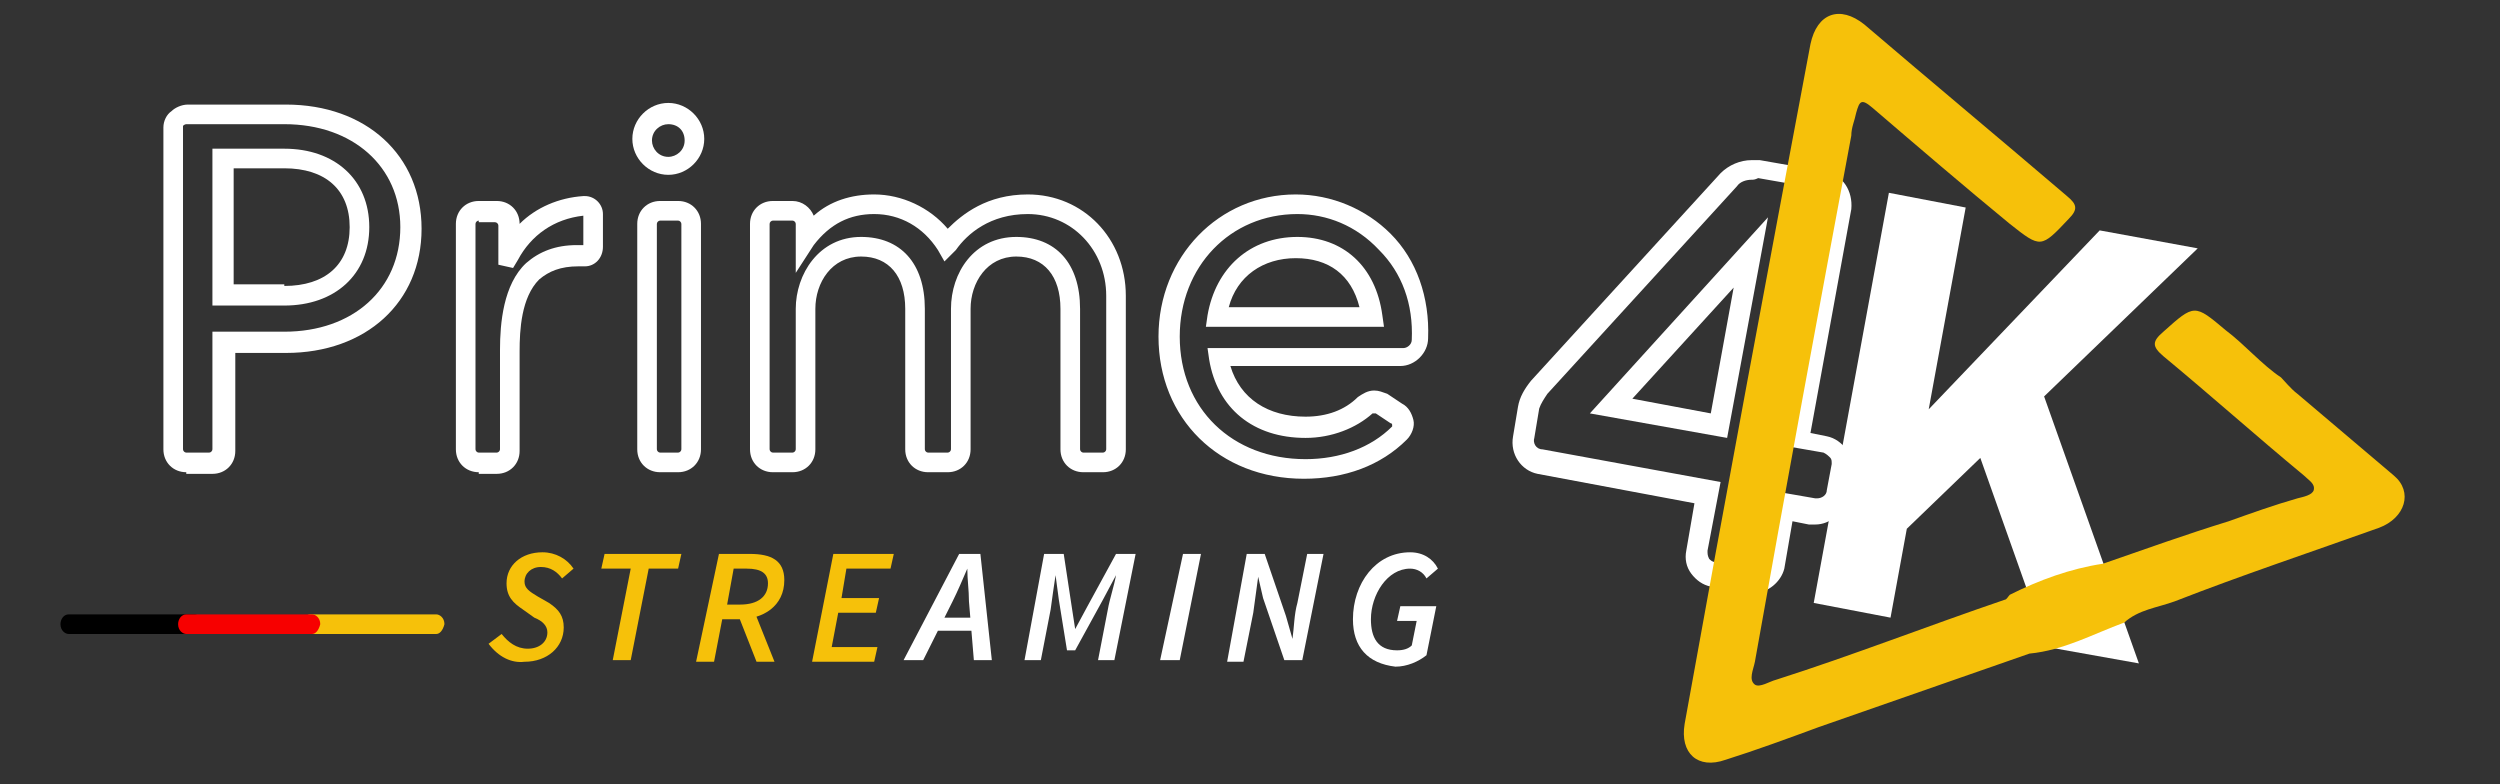 <?xml version="1.0" encoding="UTF-8"?> <svg xmlns="http://www.w3.org/2000/svg" xmlns:xlink="http://www.w3.org/1999/xlink" version="1.1" id="Layer_1" x="0px" y="0px" viewBox="0 0 153 48" style="enable-background:new 0 0 153 48;" xml:space="preserve"><rect x="0" y="0" width="153" height="48" fill="#333333" stroke="none"/> <style type="text/css"> .st0{display:none;fill:#202020;} .st1{display:none;fill:#FF1E1E;} .st2{display:none;fill:#FF6723;} .st3{fill:#F6C10A;} .st4{fill:#FFFFFF;} .st5{fill:#F70000;} </style> <rect x="-1.4" y="-1" class="st0" width="155.2" height="50.1"></rect> <path class="st1" d="M150.3,20.6l-7.5-4.9l-2.3,2.3l8.1,5.2c0.4,0.2,0.4,0.6,0.4,0.7s0,0.5-0.4,0.7l-32.3,16.9 c-0.4,0.2-0.8,0-0.9-0.1s-0.4-0.3-0.3-0.8L121.3,7c0.1-0.4,0.4-0.5,0.5-0.6c0-0.1,0.2-0.1,0.3-0.1c0.1,0,0.2,0.1,0.4,0.2l11.2,7.2 l2.3-2.3l-11.8-7.6c-1.1-0.7-2.5-0.8-3.7-0.3s-2.1,1.6-2.3,2.9L112,40c-0.3,1.5,0.3,3,1.5,3.9c0.7,0.5,1.5,0.8,2.3,0.8 c0.7,0,1.3-0.1,1.9-0.4L150,27.5c1.2-0.6,2-1.9,2.1-3.3C152.2,22.8,151.5,21.5,150.3,20.6z"></path> <path class="st2" d="M27,35.5H11.9c-0.4,0-0.8-0.3-0.8-0.8c0-0.4,0.3-0.8,0.8-0.8H27c0.4,0,0.8,0.3,0.8,0.8 C27.8,35.1,27.5,35.5,27,35.5z"></path> <path class="st3" d="M26.7,38.8H19c-0.2,0-0.5-0.2-0.5-0.6c0-0.3,0.2-0.6,0.5-0.6h7.7c0.2,0,0.5,0.2,0.5,0.6 C27.1,38.6,26.9,38.8,26.7,38.8z"></path> <path class="st4" d="M111,36.9l4.6-25.1l4.7,0.9l-4.6,25.1L111,36.9z M115.1,33.9l0.5-6.3l12.9-13.5l6,1.1L115.1,33.9z M125.3,39.6 l-5-14.1l4.6-1.8l6,16.9L125.3,39.6z"></path> <g> <path class="st4" d="M107.3,36.3c-0.1,0-0.2,0-0.3,0l-2.3-0.4c-0.5-0.1-0.9-0.4-1.2-0.8c-0.3-0.4-0.4-0.9-0.3-1.4l0.5-2.9L94.1,29 c-1-0.2-1.7-1.2-1.5-2.3l0.3-1.8c0.1-0.6,0.4-1.1,0.8-1.6l11.6-12.7c0.5-0.5,1.2-0.8,1.9-0.8c0.2,0,0.3,0,0.5,0l4,0.7 c1.1,0.2,1.7,1.2,1.6,2.3l-2.5,13.7l1,0.2c0.5,0.1,0.9,0.4,1.2,0.8c0.3,0.4,0.4,0.9,0.3,1.4l-0.3,1.6c-0.2,0.9-1,1.6-1.9,1.6 c-0.1,0-0.2,0-0.4,0l-1-0.2l-0.5,2.9C109,35.6,108.2,36.3,107.3,36.3z M107.2,11c-0.3,0-0.7,0.1-0.9,0.4L94.7,24.1 c-0.2,0.3-0.4,0.6-0.5,0.9l-0.3,1.8c-0.1,0.3,0.1,0.7,0.5,0.7l10.9,2l-0.8,4.2c0,0.2,0,0.3,0.1,0.5c0.1,0.1,0.2,0.2,0.4,0.2 l2.3,0.4h0.1c0.3,0,0.6-0.2,0.6-0.5l0.8-4.2l2.3,0.4h0.1c0.3,0,0.6-0.2,0.6-0.5l0.3-1.6c0-0.2,0-0.3-0.1-0.4s-0.2-0.2-0.4-0.3 l-2.3-0.4l2.8-15c0.1-0.3-0.2-0.7-0.5-0.7l-4-0.7C107.4,11,107.3,11,107.2,11z M97.3,25.3l10.9-12l-2.5,13.5L97.3,25.3z M104.7,25.3l1.4-7.7l-6.2,6.8L104.7,25.3z"></path> <path class="st4" d="M104.7,35.3c-0.8-0.1-1.3-0.9-1.1-1.7l0.6-3.4l-10.1-1.8c-0.7-0.1-1.3-0.9-1.1-1.7l0.3-1.8 c0.1-0.5,0.3-1,0.6-1.3l11.6-12.7c0.5-0.5,1.2-0.8,1.9-0.6l4,0.7c0.8,0.1,1.3,0.9,1.2,1.7L110,26.9l1.5,0.3 c0.8,0.1,1.3,0.9,1.2,1.6l-0.3,1.6c-0.1,0.8-0.9,1.3-1.7,1.2l-1.5-0.3l-0.6,3.4c-0.1,0.8-0.9,1.3-1.7,1.2L104.7,35.3z M107.5,10.5 c-0.6-0.1-1.2,0.1-1.6,0.5L94.3,23.8c-0.3,0.3-0.5,0.8-0.6,1.2l-0.3,1.8c-0.1,0.6,0.3,1.2,0.9,1.3l10.4,1.9l-0.7,3.8 c-0.1,0.6,0.3,1.2,0.9,1.3l2.3,0.4c0.6,0.1,1.2-0.3,1.3-0.9l0.7-3.8l1.8,0.3c0.6,0.1,1.2-0.3,1.3-0.9l0.3-1.6 c0.1-0.6-0.3-1.2-0.9-1.3l-1.8-0.3l2.7-14.5c0.1-0.6-0.3-1.2-0.9-1.3L107.5,10.5z M105.3,26.2l-7.1-1.3l9.2-10L105.3,26.2z M98.9,24.7l6.2,1.1l1.8-9.9L98.9,24.7z"></path> </g> <path class="st3" d="M140.6,24.1c2,1.7,3.9,3.3,5.9,5c1.2,1,0.7,2.6-0.9,3.2c-4.2,1.5-8.4,2.9-12.5,4.5c-1.1,0.4-2.2,0.5-3.1,1.3 c-1.9,0.7-3.7,1.7-5.8,1.9c-4.3,1.5-8.6,3-12.9,4.5c-1.9,0.7-3.8,1.4-5.7,2c-1.7,0.6-2.8-0.4-2.5-2.2c2.5-13.9,5.1-27.8,7.7-41.6 c0.4-1.9,1.8-2.4,3.3-1.2c4.1,3.5,8.3,7,12.4,10.5c0.6,0.5,0.7,0.8,0.1,1.4c-1.7,1.8-1.7,1.8-3.6,0.3c-2.8-2.3-5.6-4.7-8.4-7.1 c-0.7-0.6-0.8-0.4-1,0.3c-0.1,0.5-0.3,0.9-0.3,1.4c-2,10.7-4,21.5-5.9,32.2c-0.1,0.5-0.4,1.1,0,1.4c0.3,0.2,0.9-0.2,1.3-0.3 c4.7-1.5,9.3-3.3,14-4.9c0.1,0,0.2-0.2,0.3-0.3c1.8-0.9,3.7-1.6,5.7-1.9c2.6-0.9,5.1-1.8,7.7-2.6c1.4-0.5,2.8-1,4.2-1.4 c0.4-0.1,0.9-0.2,1-0.5c0.1-0.4-0.3-0.6-0.6-0.9c-2.9-2.4-5.7-4.9-8.6-7.3c-0.7-0.6-0.7-0.9,0-1.5c1.9-1.7,1.9-1.7,3.8-0.1 c1.2,0.9,2.2,2.1,3.4,2.9C139.8,23.3,140.2,23.8,140.6,24.1z"></path> <path class="st3" d="M29.9,39.4l0.8-0.6c0.4,0.5,0.9,0.9,1.6,0.9s1.2-0.4,1.2-1c0-0.4-0.3-0.7-0.8-0.9L32,37.3c-0.6-0.4-1-0.8-1-1.6 c0-1.1,0.9-1.9,2.2-1.9c0.8,0,1.5,0.4,1.9,1l-0.7,0.6c-0.3-0.4-0.7-0.7-1.3-0.7s-1,0.4-1,0.9c0,0.4,0.3,0.6,0.8,0.9l0.7,0.4 c0.6,0.4,0.9,0.8,0.9,1.5c0,1.2-1,2.1-2.4,2.1C31.3,40.6,30.5,40.2,29.9,39.4z"></path> <path class="st3" d="M38.6,34.8h-1.8l0.2-0.9h4.7l-0.2,0.9h-1.8l-1.1,5.6h-1.1L38.6,34.8z"></path> <path class="st3" d="M44,33.9h1.9c1.3,0,2.1,0.4,2.1,1.6c0,1.6-1.3,2.4-2.8,2.4h-1l-0.5,2.6h-1.1L44,33.9z M45.3,37 c1.1,0,1.7-0.5,1.7-1.3c0-0.6-0.4-0.9-1.3-0.9h-0.8L44.5,37H45.3z M45.2,37.7L46,37l1.4,3.5h-1.1L45.2,37.7z"></path> <path class="st3" d="M51,33.9h3.7l-0.2,0.9h-2.7l-0.3,1.8h2.3l-0.2,0.9h-2.3l-0.4,2.1h2.8l-0.2,0.9h-3.8L51,33.9z"></path> <path class="st4" d="M58.7,33.9H60l0.7,6.5h-1.1l-0.3-3.6c0-0.7-0.1-1.3-0.1-2l0,0c-0.3,0.7-0.6,1.4-0.9,2l-1.8,3.6h-1.2L58.7,33.9z M57,37.8h3l-0.2,0.8h-2.9L57,37.8z"></path> <path class="st4" d="M63.9,33.9h1.2l0.5,3.3l0.2,1.3l0,0l0.7-1.3l1.8-3.3h1.2l-1.3,6.5h-1l0.6-3.1c0.1-0.6,0.4-1.5,0.5-2.1l0,0 l-0.8,1.5l-1.7,3.1h-0.5l-0.5-3.1l-0.2-1.5l0,0c-0.1,0.6-0.2,1.4-0.3,2.1l-0.6,3.1h-1L63.9,33.9z"></path> <path class="st4" d="M72.4,33.9h1.1l-1.3,6.5H71L72.4,33.9z"></path> <path class="st4" d="M76.3,33.9h1.1l1.3,3.8l0.4,1.4l0,0c0.1-0.7,0.1-1.5,0.3-2.2l0.6-3h1l-1.3,6.5h-1.1l-1.3-3.8L77,35.3l0,0 c-0.1,0.7-0.2,1.5-0.3,2.2l-0.6,3h-1L76.3,33.9z"></path> <path class="st4" d="M82.8,37.9c0-2.2,1.4-4.1,3.5-4.1c0.8,0,1.4,0.4,1.7,1l-0.7,0.6c-0.2-0.4-0.6-0.6-1-0.6c-1.4,0-2.4,1.6-2.4,3.1 c0,1.1,0.4,1.9,1.6,1.9c0.4,0,0.7-0.1,0.9-0.3l0.3-1.5h-1.2l0.2-0.9h2.2l-0.6,3c-0.5,0.4-1.2,0.7-1.9,0.7 C83.7,40.6,82.8,39.6,82.8,37.9z"></path> <g> <path class="st4" d="M11.4,28.9c-0.8,0-1.4-0.6-1.4-1.4V7.8c0-0.4,0.2-0.8,0.5-1c0.2-0.2,0.6-0.4,1-0.4h6c4.9,0,8.3,3.1,8.3,7.6 c0,4.5-3.4,7.6-8.3,7.6h-3.1v6c0,0.8-0.6,1.4-1.4,1.4H11.4z M11.4,7.6c0,0-0.1,0-0.2,0.1c0,0,0,0.1,0,0.1v19.7 c0,0.1,0.1,0.2,0.2,0.2h1.4c0.1,0,0.2-0.1,0.2-0.2v-7.2h4.4c4.2,0,7.1-2.6,7.1-6.4c0-3.7-2.9-6.3-7.1-6.3H11.4z M13,18.7V9.1h4.4 c3.1,0,5.2,1.9,5.2,4.8c0,2.9-2.1,4.8-5.2,4.8H13z M17.4,17.5c2.5,0,4-1.3,4-3.6s-1.5-3.6-4-3.6h-3.1v7.1H17.4z"></path> <path class="st4" d="M11.4,28.5c-0.5,0-1-0.4-1-1V7.8c0-0.2,0.1-0.5,0.3-0.6c0.2-0.2,0.4-0.3,0.7-0.3c0,0,0,0,6,0 c4.6,0,7.8,2.9,7.8,7.1c0,4.2-3.2,7.1-7.8,7.1h-3.6v6.5c0,0.5-0.4,1-1,1H11.4z M10.9,7.3c-0.1,0.1-0.2,0.3-0.2,0.5v19.7 c0,0.4,0.3,0.7,0.7,0.7h1.4c0.4,0,0.7-0.3,0.7-0.7v-6.7h3.9c4.4,0,7.6-2.8,7.6-6.9c0-4-3.1-6.8-7.6-6.8c-6,0-6,0-6,0 C11.2,7.1,11,7.2,10.9,7.3z M13.5,18.2V9.6h3.9c2.9,0,4.7,1.7,4.7,4.3c0,2.6-1.9,4.3-4.7,4.3H13.5z M13.7,18h3.6 c2.7,0,4.4-1.5,4.4-4c0-2.5-1.7-4-4.4-4h-3.6V18z"></path> <path class="st4" d="M29.3,28.9c-0.8,0-1.4-0.6-1.4-1.4V13.7c0-0.8,0.6-1.4,1.4-1.4h1.1c0.8,0,1.4,0.6,1.4,1.4c1-1,2.4-1.6,3.9-1.7 c0,0,0.1,0,0.1,0c0.6,0,1.1,0.5,1.1,1.1v2c0,0.7-0.5,1.2-1.1,1.2c-0.2,0-0.3,0-0.4,0c-1.1,0-1.8,0.3-2.4,0.8 c-1.1,1.1-1.2,3.1-1.2,4.4v6.1c0,0.8-0.6,1.4-1.4,1.4H29.3z M29.3,13.5c-0.1,0-0.2,0.1-0.2,0.2v13.8c0,0.1,0.1,0.2,0.2,0.2h1.1 c0.1,0,0.2-0.1,0.2-0.2v-6.1c0-1.6,0.2-4,1.6-5.3c0.8-0.7,1.8-1.1,3.1-1.1c0.1,0,0.3,0,0.4,0l0-1.8c-1.8,0.2-3.2,1.2-4,2.7 l-0.3,0.5l-0.9-0.2v-2.4c0-0.1-0.1-0.2-0.2-0.2H29.3z"></path> <path class="st4" d="M29.3,28.5c-0.5,0-1-0.4-1-1V13.7c0-0.5,0.4-1,1-1h1.1c0.5,0,1,0.4,1,1V15c0.9-1.5,2.5-2.5,4.4-2.6 c0.4-0.1,0.7,0.2,0.7,0.6v2c0,0.4-0.3,0.7-0.7,0.7c-1.3-0.1-2.3,0.2-3.1,0.9c-1.2,1.2-1.4,3.3-1.4,4.8v6.1c0,0.5-0.4,1-1,1H29.3z M29.3,13c-0.4,0-0.7,0.3-0.7,0.7v13.8c0,0.4,0.3,0.7,0.7,0.7h1.1c0.4,0,0.7-0.3,0.7-0.7v-6.1c0-1.5,0.2-3.7,1.5-5 c0.8-0.7,1.9-1.1,3.2-1c0.3,0,0.4-0.2,0.4-0.4v-2c0-0.3-0.2-0.4-0.4-0.4c-2,0.2-3.6,1.3-4.4,3l-0.3,0.5v-2.4c0-0.4-0.3-0.7-0.7-0.7 H29.3z"></path> <path class="st4" d="M40.4,28.9c-0.8,0-1.4-0.6-1.4-1.4V13.7c0-0.8,0.6-1.4,1.4-1.4h1.1c0.8,0,1.4,0.6,1.4,1.4v13.8 c0,0.8-0.6,1.4-1.4,1.4H40.4z M40.4,13.5c-0.1,0-0.2,0.1-0.2,0.2v13.8c0,0.1,0.1,0.2,0.2,0.2h1.1c0.1,0,0.2-0.1,0.2-0.2V13.7 c0-0.1-0.1-0.2-0.2-0.2H40.4z M40.9,10.7c-1.2,0-2.2-1-2.2-2.2c0-1.2,1-2.2,2.2-2.2c1.2,0,2.2,1,2.2,2.2 C43.1,9.7,42.1,10.7,40.9,10.7z M40.9,7.6c-0.5,0-1,0.4-1,1c0,0.5,0.4,1,1,1c0.5,0,1-0.4,1-1C41.9,8,41.5,7.6,40.9,7.6z"></path> <path class="st4" d="M39.2,8.5c0-1,0.8-1.7,1.7-1.7c1,0,1.7,0.8,1.7,1.7s-0.8,1.7-1.7,1.7C40,10.3,39.2,9.5,39.2,8.5z M40.4,28.5 c-0.5,0-1-0.4-1-1V13.7c0-0.5,0.4-1,1-1h1.1c0.5,0,1,0.4,1,1v13.8c0,0.5-0.4,1-1,1H40.4z M39.5,8.5c0,0.8,0.7,1.5,1.5,1.5 c0.8,0,1.5-0.6,1.5-1.5c0-0.8-0.6-1.5-1.5-1.5C40.2,7.1,39.5,7.7,39.5,8.5z M40.4,13c-0.4,0-0.7,0.3-0.7,0.7v13.8 c0,0.4,0.3,0.7,0.7,0.7h1.1c0.4,0,0.7-0.3,0.7-0.7V13.7c0-0.4-0.3-0.7-0.7-0.7H40.4z"></path> <path class="st4" d="M66.3,28.9c-0.8,0-1.4-0.6-1.4-1.4v-8.6c0-2-1-3.2-2.7-3.2c-1.8,0-2.8,1.6-2.8,3.2v8.6c0,0.8-0.6,1.4-1.4,1.4 h-1.2c-0.8,0-1.4-0.6-1.4-1.4v-8.6c0-2-1-3.2-2.7-3.2c-1.8,0-2.8,1.6-2.8,3.2v8.6c0,0.8-0.6,1.4-1.4,1.4h-1.2 c-0.8,0-1.4-0.6-1.4-1.4V13.7c0-0.8,0.6-1.4,1.4-1.4h1.2c0.6,0,1.1,0.4,1.3,0.9c1-0.9,2.3-1.3,3.7-1.3c1.7,0,3.4,0.8,4.5,2.1 c0.9-0.9,2.4-2.1,4.9-2.1c3.4,0,6,2.7,6,6.2v9.4c0,0.8-0.6,1.4-1.4,1.4H66.3z M62.2,14.5c2.4,0,3.9,1.6,3.9,4.4v8.6 c0,0.1,0.1,0.2,0.2,0.2h1.2c0.1,0,0.2-0.1,0.2-0.2v-9.4c0-2.8-2.1-5-4.8-5c-2.3,0-3.7,1.2-4.4,2.2L57.8,16l-0.4-0.7 c-0.9-1.4-2.3-2.2-3.9-2.2c-1.5,0-2.7,0.6-3.7,1.9l-1.1,1.7v-3c0-0.1-0.1-0.2-0.2-0.2h-1.2c-0.1,0-0.2,0.1-0.2,0.2v13.8 c0,0.1,0.1,0.2,0.2,0.2h1.2c0.1,0,0.2-0.1,0.2-0.2v-8.6c0-2.1,1.4-4.4,4-4.4c2.4,0,3.9,1.6,3.9,4.4v8.6c0,0.1,0.1,0.2,0.2,0.2H58 c0.1,0,0.2-0.1,0.2-0.2v-8.6C58.2,16.7,59.6,14.5,62.2,14.5z"></path> <path class="st4" d="M66.3,28.5c-0.5,0-0.9-0.4-0.9-1v-8.6c0-2.3-1.2-3.6-3.2-3.6c-2.1,0-3.3,1.8-3.3,3.6v8.6c0,0.5-0.4,1-0.9,1 h-1.2c-0.5,0-0.9-0.4-0.9-1v-8.6c0-2.3-1.2-3.6-3.2-3.6c-2.1,0-3.3,1.8-3.3,3.6v8.6c0,0.5-0.4,1-0.9,1h-1.2c-0.5,0-1-0.4-1-1V13.7 c0-0.5,0.4-1,1-1h1.2c0.5,0,0.9,0.4,0.9,1v0.6c0.8-1,2-1.9,4-1.9c1.8,0,3.4,0.9,4.4,2.4c0.7-1,2.3-2.4,4.9-2.4 c3.1,0,5.6,2.5,5.6,5.7v9.4c0,0.5-0.4,1-0.9,1H66.3z M65.6,18.9v8.6c0,0.4,0.3,0.7,0.7,0.7h1.2c0.4,0,0.7-0.3,0.7-0.7v-9.4 c0-3.1-2.3-5.5-5.3-5.5c-2.7,0-4.2,1.5-4.8,2.4l-0.1,0.2L57.8,15c-1-1.5-2.6-2.4-4.3-2.4c-2.1,0-3.4,1.2-4.1,2.1l-0.2,0.4v-1.4 c0-0.4-0.3-0.7-0.6-0.7h-1.2c-0.4,0-0.7,0.3-0.7,0.7v13.8c0,0.4,0.3,0.7,0.7,0.7h1.2c0.4,0,0.6-0.3,0.6-0.7v-8.6 c0-1.9,1.2-3.9,3.6-3.9c2.2,0,3.4,1.5,3.4,3.9v8.6c0,0.4,0.3,0.7,0.7,0.7H58c0.4,0,0.7-0.3,0.7-0.7v-8.6c0-1.9,1.2-3.9,3.5-3.9 C64.3,15,65.6,16.4,65.6,18.9z"></path> <path class="st4" d="M79.8,29.3c-5.2,0-8.9-3.7-8.9-8.7c0-4.9,3.7-8.7,8.4-8.7c2.2,0,4.3,0.9,5.8,2.4c1.6,1.6,2.4,3.9,2.3,6.4 c0,0.9-0.8,1.7-1.7,1.7H75.3c0.6,2,2.3,3.1,4.6,3.1c1.3,0,2.4-0.4,3.2-1.2c0.3-0.2,0.6-0.4,1-0.4c0.3,0,0.5,0.1,0.8,0.2l0.9,0.6 c0.4,0.2,0.6,0.6,0.7,1c0.1,0.4-0.1,0.9-0.4,1.2C84.5,28.5,82.3,29.3,79.8,29.3z M79.4,13.1c-4.1,0-7.2,3.2-7.2,7.5 c0,4.4,3.2,7.5,7.7,7.5c2.1,0,4-0.7,5.3-2c0,0,0-0.1,0-0.1c0,0,0-0.1-0.1-0.1l-0.9-0.6l-0.1,0c0,0-0.1,0-0.1,0 c-1,0.9-2.5,1.5-4.1,1.5c-3.2,0-5.4-1.8-5.9-4.8l-0.1-0.7h12c0.2,0,0.5-0.2,0.5-0.5c0.1-2.2-0.6-4.1-2-5.5 C83,13.8,81.2,13.1,79.4,13.1z M73.8,20l0.1-0.7c0.5-2.9,2.6-4.8,5.5-4.8c2.8,0,4.8,1.8,5.2,4.8l0.1,0.7H73.8z M83.2,18.8 c-0.5-2-1.9-3-3.9-3c-2,0-3.6,1.1-4.1,3H83.2z"></path> <path class="st4" d="M71.4,20.6c0-4.6,3.5-8.2,8-8.2c2,0,4,0.8,5.4,2.3c1.5,1.5,2.3,3.7,2.2,6.1c0,0.7-0.6,1.2-1.2,1.2H74.7 c0.5,2.5,2.4,4,5.2,4c1.4,0,2.7-0.5,3.6-1.3c0.3-0.3,0.8-0.3,1.1-0.1l0.9,0.6c0.6,0.4,0.6,1.1,0.2,1.5c-1.4,1.4-3.5,2.2-5.8,2.2 C75,28.8,71.4,25.4,71.4,20.6z M71.7,20.6c0,4.7,3.4,8,8.2,8c2.3,0,4.3-0.8,5.6-2.2c0.3-0.3,0.2-0.8-0.2-1l-0.9-0.6 c-0.2-0.2-0.6-0.2-0.8,0.1c-0.9,0.8-2.3,1.3-3.7,1.3c-3,0-5-1.6-5.5-4.4l0-0.2h11.5c0.5,0,0.9-0.4,1-0.9c0.1-2.3-0.7-4.4-2.2-5.9 c-1.4-1.4-3.3-2.2-5.2-2.2C75,12.6,71.7,16,71.7,20.6z M84.1,19.5h-9.8l0-0.2c0.4-2.7,2.3-4.4,5-4.4c2.6,0,4.4,1.6,4.7,4.4 L84.1,19.5z M83.8,19.2c-0.4-2.5-2-4-4.4-4c-2.5,0-4.3,1.5-4.7,4H83.8z"></path> </g> <path d="M11.9,38.8H4.2c-0.2,0-0.5-0.2-0.5-0.6c0-0.3,0.2-0.6,0.5-0.6h7.7c0.2,0,0.5,0.2,0.5,0.6C12.4,38.6,12.1,38.8,11.9,38.8z"></path> <path class="st5" d="M19.1,38.8h-7.7c-0.2,0-0.5-0.2-0.5-0.6c0-0.3,0.2-0.6,0.5-0.6h7.7c0.2,0,0.5,0.2,0.5,0.6 C19.5,38.6,19.3,38.8,19.1,38.8z"></path> </svg> 
